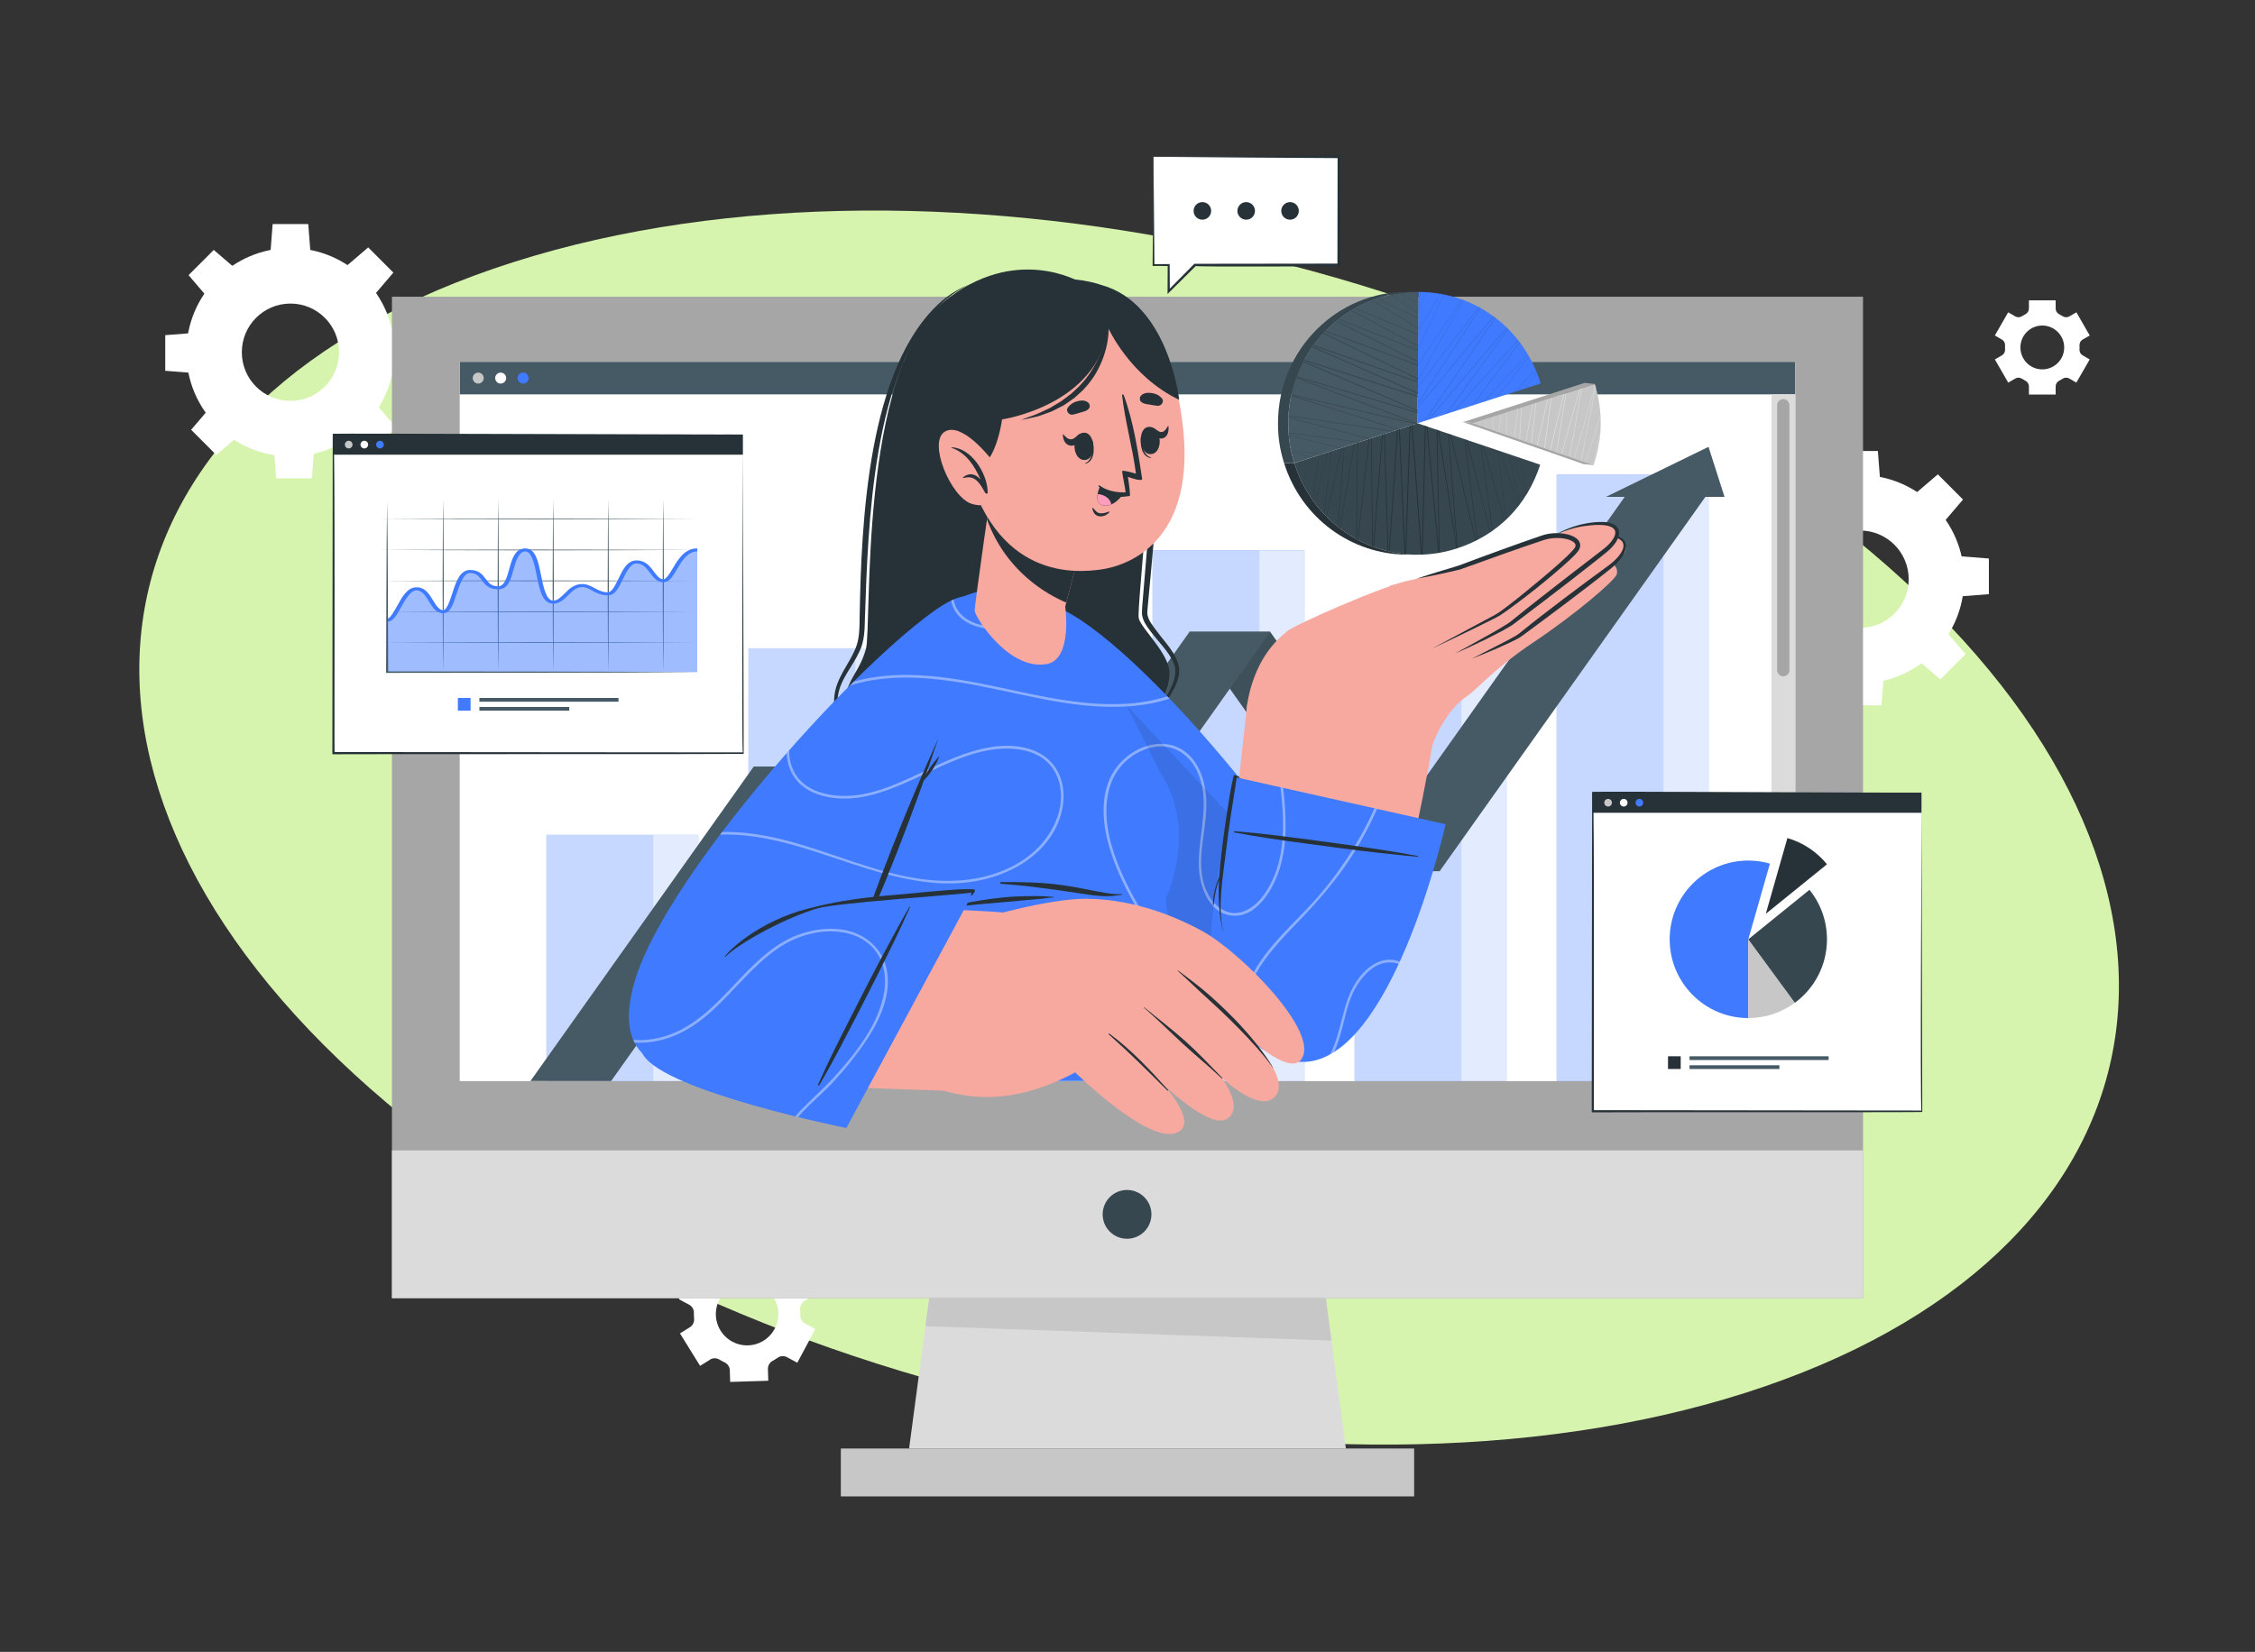<svg width="696" height="510" viewBox="0 0 696 510" fill="none" xmlns="http://www.w3.org/2000/svg">
<rect x="0" y="0" width="696" height="510" fill="#333333" stroke="none"/>
<g clip-path="url(#clip0_4145_4061)">
<path d="M538.58 430.06C670.657 387.994 692.627 275.751 587.654 179.341C482.681 82.931 290.511 38.877 158.42 80.94C26.343 123.007 4.373 235.249 109.346 331.659C214.319 428.069 406.489 472.124 538.58 430.06Z" fill="#D6F4AE"/>
<path d="M219.141 419.752C220.044 419.192 221.171 419.22 222.075 419.77C222.317 419.919 222.568 420.059 222.829 420.199C223.09 420.339 223.351 420.47 223.612 420.591C224.571 421.039 225.214 421.962 225.251 423.026L225.363 426.645L237.127 426.281L237.016 422.662C236.988 421.598 237.565 420.628 238.497 420.125C239.009 419.845 239.503 419.537 239.987 419.201C240.853 418.595 241.98 418.511 242.912 419.015L246.088 420.722L251.649 410.33L248.473 408.623C247.541 408.12 246.992 407.14 247.01 406.086C247.02 405.499 247.01 404.911 246.954 404.333C246.861 403.278 247.346 402.252 248.249 401.693L251.323 399.781L245.119 389.762L242.036 391.675C241.142 392.234 240.015 392.197 239.111 391.656C238.869 391.507 238.618 391.367 238.357 391.227C238.105 391.087 237.845 390.956 237.584 390.835C236.624 390.378 235.972 389.455 235.944 388.4L235.833 384.781L224.068 385.145L224.18 388.755C224.217 389.818 223.63 390.788 222.708 391.301C222.196 391.581 221.693 391.889 221.208 392.234C220.342 392.841 219.215 392.925 218.284 392.421L215.107 390.714L209.537 401.105L212.713 402.812C213.645 403.316 214.194 404.295 214.176 405.359C214.167 405.946 214.176 406.534 214.232 407.122C214.325 408.176 213.831 409.202 212.937 409.761L209.872 411.664L216.076 421.682L219.141 419.78V419.752ZM222.093 401.142C224.608 396.441 230.458 394.678 235.153 397.197C239.847 399.715 241.608 405.573 239.083 410.274C236.568 414.976 230.728 416.739 226.033 414.22C221.339 411.702 219.569 405.844 222.084 401.152L222.093 401.142Z" fill="white"/>
<path d="M617.903 104.842C618.546 105.215 618.9 105.924 618.863 106.661C618.853 106.866 618.844 107.062 618.844 107.267C618.844 107.472 618.844 107.678 618.863 107.883C618.9 108.62 618.546 109.329 617.903 109.702L615.714 110.97L619.831 118.125L622.02 116.856C622.663 116.483 623.455 116.521 624.079 116.931C624.424 117.155 624.778 117.36 625.141 117.547C625.802 117.882 626.221 118.554 626.221 119.291V121.819H634.474V119.291C634.474 118.554 634.893 117.882 635.555 117.547C635.918 117.36 636.272 117.155 636.617 116.931C637.241 116.521 638.032 116.483 638.675 116.856L640.864 118.125L644.981 110.97L642.783 109.692C642.14 109.319 641.786 108.62 641.833 107.874C641.842 107.668 641.852 107.472 641.852 107.267C641.852 107.062 641.851 106.857 641.833 106.661C641.796 105.915 642.15 105.206 642.792 104.842L644.991 103.573L640.873 96.419L638.684 97.688C638.042 98.061 637.25 98.023 636.626 97.622C636.281 97.398 635.927 97.193 635.555 97.007C634.893 96.671 634.474 95.999 634.474 95.262V92.734H626.221V95.262C626.221 95.999 625.793 96.671 625.141 97.007C624.778 97.193 624.414 97.398 624.07 97.622C623.446 98.033 622.654 98.061 622.011 97.688L619.822 96.419L615.705 103.573L617.894 104.842H617.903ZM630.348 100.505C634.074 100.505 637.11 103.536 637.11 107.277C637.11 111.017 634.083 114.039 630.348 114.039C626.613 114.039 623.595 111.017 623.595 107.277C623.595 103.536 626.613 100.505 630.348 100.505Z" fill="white"/>
<path d="M57.529 108.749C57.529 126.509 71.911 140.911 89.647 140.911C107.382 140.911 121.764 126.509 121.764 108.749C121.764 90.988 107.391 76.586 89.647 76.586C71.902 76.586 57.529 90.988 57.529 108.749ZM74.64 108.749C74.64 100.447 81.356 93.721 89.647 93.721C97.937 93.721 104.652 100.447 104.652 108.749C104.652 117.05 97.937 123.766 89.647 123.766C81.356 123.766 74.64 117.05 74.64 108.749Z" fill="white"/>
<path d="M83.471 77.921H95.822L95.142 69.172H84.151L83.471 77.921Z" fill="white"/>
<path d="M106.982 82.091L115.71 90.841L121.411 84.162L113.642 76.383L106.982 82.091Z" fill="white"/>
<path d="M120.656 101.68V114.048L129.403 113.368V102.37L120.656 101.68Z" fill="white"/>
<path d="M116.501 125.227L107.764 133.976L114.433 139.685L122.201 131.905L116.501 125.227Z" fill="white"/>
<path d="M96.931 138.93H84.58L85.269 147.689H96.251L96.931 138.93Z" fill="white"/>
<path d="M73.421 134.756L64.693 126.016L58.992 132.685L66.761 140.465L73.421 134.756Z" fill="white"/>
<path d="M59.746 115.166V102.797L51 103.478V114.475L59.746 115.166Z" fill="white"/>
<path d="M63.902 91.622L72.639 82.873L65.97 77.164L58.201 84.944L63.902 91.622Z" fill="white"/>
<path d="M541.988 178.819C541.988 196.579 556.37 210.981 574.105 210.981C591.841 210.981 606.223 196.579 606.223 178.819C606.223 161.059 591.85 146.656 574.105 146.656C556.361 146.656 541.988 161.049 541.988 178.819ZM559.099 178.819C559.099 170.517 565.815 163.792 574.105 163.792C582.396 163.792 589.111 170.517 589.111 178.819C589.111 187.121 582.396 193.837 574.105 193.837C565.815 193.837 559.099 187.121 559.099 178.819Z" fill="white"/>
<path d="M567.93 147.993H580.281L579.601 139.234H568.619L567.93 147.993Z" fill="white"/>
<path d="M591.441 152.154L600.179 160.904L605.879 154.225L598.111 146.445L591.441 152.154Z" fill="white"/>
<path d="M605.123 171.75V184.119L613.86 183.438V172.431L605.123 171.75Z" fill="white"/>
<path d="M600.96 195.297L592.223 204.037L598.892 209.746L606.66 201.966L600.96 195.297Z" fill="white"/>
<path d="M581.4 208.992H569.049L569.729 217.751H580.711L581.4 208.992Z" fill="white"/>
<path d="M557.889 204.828L549.152 196.078L543.451 202.757L551.22 210.536L557.889 204.828Z" fill="white"/>
<path d="M544.206 185.228V172.859L535.459 173.54V184.547L544.206 185.228Z" fill="white"/>
<path d="M548.369 161.683L557.096 152.943L550.436 147.234L542.668 155.014L548.369 161.683Z" fill="white"/>
<path d="M436.471 447.195H259.52V461.999H436.471V447.195Z" fill="#C7C7C7"/>
<path d="M415.402 447.204H280.59L284.018 421.506L284.185 420.293L284.502 417.878L284.66 416.665L284.986 414.258L285.033 413.885L285.145 413.046L285.48 410.63L285.638 409.426L288.032 391.461H407.969L410.223 408.4L410.344 409.221L410.717 412.029L410.81 412.84L410.959 413.885L411.201 415.648L411.303 416.46L411.676 419.286L411.788 420.088L415.402 447.204Z" fill="#DBDBDB"/>
<path d="M410.959 413.885L285.639 409.426L288.033 391.461H407.969L410.959 413.885Z" fill="#C7C7C7"/>
<path d="M575.019 91.609H120.973V400.792H575.019V91.609Z" fill="#A6A6A6"/>
<path d="M575.019 355.18H120.973V400.784H575.019V355.18Z" fill="#DBDBDB"/>
<path d="M355.387 374.92C355.387 379.08 352.015 382.447 347.86 382.447C343.706 382.447 340.334 379.08 340.334 374.92C340.334 370.759 343.706 367.383 347.86 367.383C352.015 367.383 355.387 370.759 355.387 374.92Z" fill="#37474F"/>
<path d="M554.071 111.711H141.932V333.734H554.071V111.711Z" fill="white"/>
<path d="M554.071 111.711H141.932V333.734H554.071V111.711Z" fill="white"/>
<path d="M554.071 111.711H141.932V121.757H554.071V111.711Z" fill="#455A64"/>
<path d="M149.299 116.729C149.299 117.671 148.535 118.427 147.603 118.427C146.672 118.427 145.908 117.662 145.908 116.729C145.908 115.796 146.672 115.031 147.603 115.031C148.535 115.031 149.299 115.796 149.299 116.729Z" fill="#C7C7C7"/>
<path d="M156.228 116.729C156.228 117.671 155.465 118.427 154.533 118.427C153.602 118.427 152.838 117.662 152.838 116.729C152.838 115.796 153.602 115.031 154.533 115.031C155.465 115.031 156.228 115.796 156.228 116.729Z" fill="white"/>
<path d="M163.15 116.729C163.15 117.671 162.387 118.427 161.455 118.427C160.524 118.427 159.76 117.662 159.76 116.729C159.76 115.796 160.524 115.031 161.455 115.031C162.387 115.031 163.15 115.796 163.15 116.729Z" fill="#407BFF"/>
<path d="M554.072 121.758H546.76V333.734H554.072V121.758Z" fill="#DBDBDB"/>
<path d="M550.41 208.793C549.367 208.793 548.52 207.944 548.52 206.899V125.112C548.52 124.068 549.367 123.219 550.41 123.219C551.454 123.219 552.301 124.068 552.301 125.112V206.899C552.301 207.944 551.454 208.793 550.41 208.793Z" fill="#A6A6A6"/>
<path d="M215.527 257.758H168.674V333.734H215.527V257.758Z" fill="#407BFF"/>
<path opacity="0.7" d="M215.527 257.758H168.674V333.734H215.527V257.758Z" fill="white"/>
<path opacity="0.5" d="M215.537 257.758H201.648V333.734H215.537V257.758Z" fill="white"/>
<path d="M277.888 200.164H231.035V333.73H277.888V200.164Z" fill="#407BFF"/>
<path opacity="0.7" d="M277.888 200.164H231.035V333.73H277.888V200.164Z" fill="white"/>
<path opacity="0.5" d="M277.888 200.164H264V333.73H277.888V200.164Z" fill="white"/>
<path d="M340.251 243.57H293.398V333.724H340.251V243.57Z" fill="#407BFF"/>
<path opacity="0.7" d="M340.251 243.57H293.398V333.724H340.251V243.57Z" fill="white"/>
<path opacity="0.5" d="M340.252 243.57H326.363V333.724H340.252V243.57Z" fill="white"/>
<path d="M402.603 169.93H355.75V333.737H402.603V169.93Z" fill="#407BFF"/>
<path opacity="0.7" d="M402.603 169.93H355.75V333.737H402.603V169.93Z" fill="white"/>
<path opacity="0.5" d="M402.613 169.93H388.725V333.737H402.613V169.93Z" fill="white"/>
<path d="M464.966 196.273H418.113V333.729H464.966V196.273Z" fill="#407BFF"/>
<path opacity="0.7" d="M464.966 196.273H418.113V333.729H464.966V196.273Z" fill="white"/>
<path opacity="0.5" d="M464.966 196.273H451.078V333.729H464.966V196.273Z" fill="white"/>
<path d="M527.328 146.578H480.475V333.733H527.328V146.578Z" fill="#407BFF"/>
<path opacity="0.7" d="M527.328 146.578H480.475V333.733H527.328V146.578Z" fill="white"/>
<path opacity="0.5" d="M527.328 146.578H513.439V333.733H527.328V146.578Z" fill="white"/>
<path d="M232.627 236.719H257.535L309.995 310.614H285.087L232.627 236.719Z" fill="#455A64"/>
<path opacity="0.1" d="M232.627 236.719H257.535L309.995 310.614H285.087L232.627 236.719Z" fill="black"/>
<path d="M367.113 195.047H392.021L444.472 268.952H419.574L367.113 195.047Z" fill="#455A64"/>
<path opacity="0.1" d="M367.113 195.047H392.021L444.472 268.952H419.574L367.113 195.047Z" fill="black"/>
<path d="M257.507 236.719H232.6L163.727 333.738H188.634L257.507 236.719Z" fill="#455A64"/>
<path d="M392.058 195.047H367.15L285.125 310.61H310.033L392.058 195.047Z" fill="#455A64"/>
<path d="M526.376 153.391H501.469L419.443 268.954H444.351L526.376 153.391Z" fill="#455A64"/>
<path d="M495.693 153.391H532.263L527.326 137.953L495.693 153.391Z" fill="#455A64"/>
<path d="M333.562 87.199C333.562 87.199 313.498 75.026 291.236 93.215C264.773 114.847 269.188 193.397 267.269 200.318C265.341 207.24 262.267 208.76 260.954 214.972C259.641 221.185 264.633 225.504 265.155 227.761C265.677 230.018 258.914 241.174 258.914 241.174C258.914 241.174 292.848 251.808 314.597 248.571C336.347 245.335 361.236 231.632 361.236 231.632C361.236 231.632 356.653 224.477 356.812 221.203C356.961 217.92 360.985 213.722 360.957 207.762C360.929 201.792 352.238 194.125 351.474 190.888C350.711 187.651 358.069 128.661 353.84 107.758C349.621 86.844 333.572 87.199 333.572 87.199H333.562Z" fill="#263238"/>
<path d="M362.392 230.002C360.669 227.661 358.983 225.254 357.94 222.456C357.707 221.766 357.493 220.982 357.651 220.18C358.936 215.451 363.305 211.412 362.728 206.263C361.843 202.289 358.173 198.884 355.741 195.722C354.372 193.913 352.733 192.028 352.463 189.594C352.435 188.726 352.5 188.055 352.537 187.299C354.475 162.739 357.427 137.936 354.512 113.348C353.72 107.63 352.565 101.809 349.594 96.781C352.928 101.613 354.326 107.508 355.415 113.208C359.3 137.796 356.524 162.823 354.232 187.43C354.177 188.129 354.111 188.904 354.121 189.501C354.354 191.459 355.788 193.138 356.962 194.761C359.495 198.231 363.119 201.683 363.92 206.095C364.423 211.608 359.914 215.516 358.219 220.301C358.061 220.936 358.201 221.635 358.396 222.316C359.281 225.049 360.837 227.586 362.383 230.012L362.392 230.002Z" fill="#263238"/>
<path d="M257.35 238.025C258.887 235.059 261.066 231.346 262.361 228.352L262.398 228.25C262.24 227.783 261.867 227.354 261.579 226.906C259.008 223.408 256.902 219.136 257.564 214.659C258.141 209.398 261.97 205.098 263.916 200.527C265.323 197.374 265.258 194.063 265.323 190.686C265.854 161.826 267.633 112.957 290.706 92.911C293.332 90.663 296.35 88.9 299.573 87.688C296.434 89.087 293.537 90.98 291.032 93.284C269.245 114.048 267.959 161.956 266.962 190.733C266.897 194.203 266.841 197.934 265.276 201.115C263.087 205.928 259.399 209.594 258.635 214.827C258.085 218.138 259.129 221.496 260.768 224.388C261.383 225.526 262.147 226.561 262.78 227.699C262.873 227.867 262.966 228.082 262.948 228.315C261.42 231.738 259.259 234.826 257.359 238.035L257.35 238.025Z" fill="#263238"/>
<path d="M415.551 293.898C410.8 315.539 382.157 319.223 377.956 314.392C360.966 294.85 343.52 257.445 324.658 215.73C309.912 183.111 320.159 182.458 333.674 191.506C365.093 212.54 418.112 282.276 415.56 293.898H415.551Z" fill="#407BFF"/>
<path opacity="0.4" d="M326.614 187.614C325.552 188.285 324.471 188.929 323.372 189.535C321.49 190.58 319.497 191.541 317.42 192.315C317.42 192.007 317.439 191.718 317.457 191.438C320.298 190.347 323.027 188.873 325.645 187.25C325.962 187.353 326.288 187.474 326.614 187.614ZM360.305 214.982C355.955 216.362 351.4 217.118 346.761 217.332C339.254 217.687 331.886 216.838 324.555 215.532C324.583 215.597 324.62 215.672 324.648 215.737C324.751 215.971 324.853 216.194 324.956 216.418C335.034 218.2 345.168 219.114 355.377 217.155C357.24 216.791 359.113 216.306 360.976 215.681C360.752 215.448 360.528 215.215 360.305 214.982ZM395.086 267.824C395.99 264.811 396.474 261.733 396.679 258.618C396.437 258.282 396.195 257.937 395.934 257.601C395.701 262.396 394.844 267.125 392.851 271.49C391.006 275.511 388.007 279.951 383.629 281.452C379.335 282.926 375.469 280.417 373.299 276.779C368.045 268.002 372.526 257.275 372.349 247.816C372.228 240.979 369.694 232.975 362.689 230.392C356.206 228.004 348.82 231.53 344.777 236.697C341.703 240.634 340.576 245.465 340.604 250.372C340.912 251.015 341.219 251.659 341.526 252.303C341.126 245.559 342.737 238.796 348.261 234.309C351.288 231.837 355.219 230.224 359.178 230.485C363.63 230.774 367.235 233.656 369.228 237.546C373.876 246.65 370.011 256.901 369.983 266.472C369.964 272.703 372.554 281.536 379.81 282.609C387.83 283.794 393.158 274.223 395.067 267.806L395.086 267.824ZM407.959 275.483C406.459 277.274 404.885 279.036 403.274 280.734C396.819 287.516 389.628 294.054 385.66 302.711C383.787 306.806 382.576 311.572 382.753 316.18C383.042 316.208 383.34 316.227 383.648 316.255C383.499 313.858 383.722 311.395 384.318 308.988C386.703 299.222 393.67 291.816 400.47 284.81C403.199 281.993 405.854 279.139 408.378 276.173C408.239 275.94 408.108 275.716 407.959 275.483Z" fill="white"/>
<path opacity="0.1" d="M415.55 293.9C410.8 315.531 382.157 319.225 377.956 314.393C360.966 294.86 343.519 257.446 324.648 215.732C317.503 199.93 315.966 190.136 319.087 187.375L415.289 289.562C415.699 291.297 415.792 292.762 415.541 293.909L415.55 293.9Z" fill="black"/>
<path d="M384.364 309.391C375.599 297.992 378.626 274.346 384.932 217.679C385.808 209.834 444.77 206.392 444.267 214.806C443.634 225.412 435.139 267.63 432.689 273.889C420.729 304.55 390.307 317.114 384.355 309.391H384.364Z" fill="#F7A9A0"/>
<path d="M397.052 195.108C385.148 204.417 384.645 220.368 384.645 220.368L440.551 234.667C440.551 234.667 443.961 220.657 453.182 214.65C455.446 213.176 461.631 206.077 473.069 198.466C486.054 189.828 498.564 179.12 499.02 177.291C499.886 173.775 494.745 170.603 484.629 174.353C474.513 178.084 456.061 188.811 454.784 189.157C454.626 189.203 454.17 189.231 453.462 189.25H453.443C452.875 189.091 442.163 178.14 435.317 179.157C428.34 180.202 398.123 193.457 397.033 195.089L397.052 195.108Z" fill="#F7A9A0"/>
<path d="M439.323 203.346C439.323 203.346 465.32 199.699 469.325 195.977C473.331 192.255 500.763 173.562 501.703 170.064C502.644 166.566 497.419 163.376 487.312 167.116C477.196 170.857 458.753 181.575 457.477 181.929C456.192 182.284 433.082 181.714 430.93 182.311C428.788 182.899 439.323 203.346 439.323 203.346Z" fill="#F7A9A0"/>
<path d="M454.253 203.363C456.945 202.347 459.591 201.218 462.245 200.099C463.568 199.52 464.872 198.923 466.176 198.308C466.828 197.991 467.48 197.683 468.123 197.338C468.449 197.179 468.766 196.983 469.092 196.806C469.427 196.601 469.772 196.358 470.023 196.153C474.625 192.758 479.254 189.306 483.837 185.855C488.411 182.366 492.984 178.924 497.492 175.286C498.61 174.326 499.663 173.281 500.529 172.059C500.957 171.443 501.349 170.79 501.6 170.054C501.852 169.326 501.991 168.486 501.731 167.684C501.47 166.882 500.827 166.276 500.138 165.949C499.448 165.604 498.713 165.446 497.986 165.362C496.524 165.184 495.08 165.324 493.655 165.548C495.089 165.492 496.533 165.492 497.921 165.763C498.61 165.903 499.281 166.117 499.858 166.462C500.436 166.798 500.874 167.311 501.013 167.899C501.302 169.111 500.576 170.427 499.756 171.49C498.908 172.572 497.856 173.524 496.747 174.382C492.136 177.74 487.498 181.191 482.915 184.642C478.341 188.14 473.768 191.592 469.297 195.248C468.3 196.134 466.977 196.759 465.739 197.459C464.481 198.14 463.196 198.783 461.919 199.436L454.244 203.373L454.253 203.363Z" fill="#263238"/>
<path d="M434.45 199.937C434.45 199.937 462.934 195.824 466.94 192.102C470.945 188.38 498.377 169.687 499.318 166.189C500.258 162.691 495.033 159.501 484.926 163.241C474.82 166.982 456.368 177.7 455.091 178.054C453.806 178.408 431.432 180.19 429.29 180.778C427.147 181.365 434.459 199.937 434.459 199.937H434.45Z" fill="#F7A9A0"/>
<path d="M449.121 201.749C452.363 200.35 455.548 198.829 458.734 197.309C460.317 196.516 461.892 195.714 463.447 194.884C464.23 194.464 465.003 194.035 465.776 193.578C466.54 193.139 467.341 192.57 468.002 192.039C473.619 187.794 479.236 183.513 484.815 179.194L493.152 172.665L495.22 171.004C495.9 170.463 496.626 169.876 497.269 169.213C497.912 168.551 498.508 167.823 498.983 166.993C499.43 166.163 499.83 165.193 499.691 164.092C499.626 163.551 499.374 163.01 499.011 162.609C498.647 162.189 498.191 161.938 497.744 161.732C496.831 161.341 495.9 161.21 494.996 161.163C493.17 161.07 491.391 161.275 489.64 161.583C486.119 162.208 482.766 163.523 479.711 165.286C482.915 163.831 486.278 162.684 489.752 162.32C491.484 162.105 493.236 161.965 494.931 162.124C495.769 162.208 496.608 162.367 497.315 162.702C498.023 163.038 498.508 163.579 498.554 164.242C498.62 164.913 498.321 165.678 497.902 166.359C497.474 167.04 496.943 167.693 496.337 168.28C495.145 169.428 493.645 170.445 492.276 171.536L483.893 177.991C478.323 182.319 472.753 186.638 467.257 191.087C466.558 191.684 465.934 192.16 465.198 192.636C464.472 193.111 463.717 193.568 462.963 194.007C461.454 194.902 459.917 195.76 458.38 196.619L449.13 201.749H449.121Z" fill="#263238"/>
<path d="M434.786 200.8C434.786 200.8 458.688 191.444 462.414 187.974C466.139 184.504 485.672 172.919 486.548 169.664C487.424 166.408 482.561 163.442 473.144 166.921C463.736 170.401 452.568 174.57 451.376 174.897C450.183 175.223 431.284 180.232 429.281 180.782C427.278 181.333 434.786 200.791 434.786 200.791V200.8Z" fill="#F7A9A0"/>
<path d="M441.93 200.276C446.047 198.355 450.127 196.368 454.225 194.4C456.274 193.42 458.314 192.413 460.336 191.387L461.854 190.613C462.366 190.361 462.897 190.034 463.363 189.727C464.322 189.092 465.254 188.43 466.176 187.758C469.846 185.063 473.451 182.283 476.962 179.382C478.714 177.936 480.465 176.472 482.169 174.961C483.026 174.205 483.874 173.44 484.712 172.657C485.551 171.845 486.37 171.099 487.143 170.063C487.507 169.522 487.861 168.757 487.693 167.927C487.544 167.097 486.976 166.5 486.445 166.118C485.346 165.343 484.153 165.026 482.97 164.812C480.614 164.429 478.164 164.551 475.891 165.325C471.56 166.789 467.303 168.338 463.028 169.877C458.78 171.425 454.439 173.002 450.285 174.587C448.152 175.278 445.954 175.912 443.783 176.556C441.613 177.237 439.443 177.899 437.291 178.645C441.781 177.843 446.205 176.901 450.648 175.819L463.503 171.211C467.778 169.709 472.072 168.179 476.357 166.771C478.388 166.08 480.604 165.94 482.728 166.267C483.771 166.444 484.833 166.752 485.588 167.293C486.38 167.871 486.491 168.45 485.96 169.252C485.374 170.045 484.535 170.866 483.744 171.64C482.933 172.414 482.104 173.179 481.257 173.934C479.571 175.446 477.847 176.91 476.115 178.375C472.631 181.266 469.147 184.186 465.552 186.938C464.658 187.628 463.754 188.309 462.832 188.943C461.938 189.596 460.941 190.072 459.935 190.631L453.927 193.84L441.92 200.286L441.93 200.276Z" fill="#263238"/>
<path d="M446.186 254.471L381.71 240.031C381.71 240.031 367.17 302.118 376.391 312.966C380.508 317.817 393.782 329.784 405.053 327.583C430.994 322.518 446.186 254.471 446.186 254.471Z" fill="#407BFF"/>
<path opacity="0.4" d="M379.818 282.633C377.685 282.316 375.953 281.327 374.574 279.928C374.621 279.527 374.677 279.126 374.714 278.725C376.949 281.234 380.154 282.652 383.628 281.458C387.997 279.956 391.005 275.516 392.85 271.495C396.613 263.24 396.352 253.679 395.421 244.846C395.355 244.249 395.29 243.652 395.216 243.055L396.054 243.232C396.957 251.403 397.451 259.854 395.076 267.82C393.166 274.238 387.829 283.808 379.818 282.624V282.633ZM425.069 249.743L424.231 249.556C419.099 261.03 411.973 271.57 403.264 280.73C396.808 287.511 389.617 294.05 385.649 302.707C383.349 307.744 382.035 313.816 383.097 319.348C383.488 319.665 383.88 319.973 384.28 320.28C383.33 316.698 383.377 312.753 384.299 308.975C386.683 299.209 393.651 291.802 400.451 284.797C406.906 278.146 412.895 271.262 417.822 263.38C420.552 259.005 422.974 254.444 425.06 249.733L425.069 249.743ZM428.246 296.326C424.967 296.587 422.172 298.658 420.095 301.093C414.954 307.156 414.6 314.991 411.991 322.183C411.572 323.331 411.088 324.469 410.492 325.551C410.92 325.317 411.349 325.066 411.768 324.786C413.174 321.754 414.05 318.359 414.805 315.29C415.773 311.316 416.77 307.454 418.996 303.957C421.129 300.626 424.455 297.259 428.665 297.119C429.755 297.082 430.761 297.259 431.692 297.604C431.804 297.362 431.925 297.11 432.027 296.858C430.835 296.41 429.55 296.214 428.236 296.326H428.246Z" fill="white"/>
<path d="M380.956 256.999C388.268 258.407 395.636 259.424 403.013 260.422C410.39 261.42 417.767 262.437 425.173 263.249C429.355 263.706 433.537 264.191 437.729 264.508C437.841 264.508 437.878 264.331 437.766 264.312C430.463 262.903 423.095 261.849 415.737 260.805C408.359 259.76 400.973 258.79 393.586 257.885C389.413 257.372 385.222 256.943 381.03 256.626C380.825 256.607 380.751 256.952 380.965 256.99L380.956 256.999Z" fill="#263238"/>
<path d="M382.409 239.772C381.748 239.502 380.835 239.203 380.798 239.352C379.82 243.391 379.186 247.785 378.553 251.889C377.929 255.937 377.398 260.004 376.932 264.081C376.681 266.273 376.466 268.465 376.327 270.666C375.162 273.399 374.445 276.254 374.361 279.248C374.361 279.397 374.613 279.416 374.622 279.266C374.827 276.655 375.367 274.033 376.271 271.552C375.973 276.916 376.159 282.279 377.463 287.568C377.463 287.606 377.519 287.587 377.51 287.55C375.786 279.705 377.37 271.356 378.301 263.512C378.767 259.575 379.317 255.658 379.885 251.74C380.462 247.831 381.18 243.942 381.701 240.033C381.701 240.033 382.391 240.201 382.53 240.22C382.67 240.239 382.53 239.828 382.4 239.781L382.409 239.772Z" fill="#263238"/>
<path d="M365.167 333.724L359.83 277.486C359.83 277.486 369.331 257.543 359.15 240.24C354.008 231.481 340.856 199.403 325.225 187.845C306.838 174.245 289.187 186.763 282.322 196.082C268.573 214.738 248.174 254.288 236.922 333.734L365.167 333.715V333.724Z" fill="#407BFF"/>
<path opacity="0.4" d="M325.673 188.184C324.91 188.65 324.146 189.098 323.363 189.527C316.908 193.109 309.037 195.702 301.688 193.473C296.984 192.046 294.571 189.359 293.705 186.01C293.938 185.871 294.18 185.74 294.413 185.609C294.665 186.682 295.112 187.708 295.801 188.669C298.465 192.335 303.42 193.491 307.705 193.445C313.955 193.37 319.675 190.842 324.956 187.652C325.04 187.717 325.133 187.783 325.226 187.848C325.375 187.96 325.524 188.072 325.673 188.184ZM327.033 284.849C321.668 281.454 314.365 281.939 308.916 284.849C302.135 288.477 298.558 296.098 297.291 303.393C295.54 313.439 297.869 323.625 299.247 333.727H299.993C298.67 324.045 296.49 314.278 297.915 304.652C299.117 296.499 303.104 287.918 311.189 284.69C317.914 282.013 326.968 283.058 330.741 289.923C335.612 298.803 329.092 309.475 325.543 317.59C323.373 322.571 321.733 328.196 321.808 333.718H322.646C322.627 332.692 322.665 331.666 322.758 330.639C323.605 321.172 329.138 313.327 331.905 304.437C334.066 297.497 333.805 289.112 327.033 284.83V284.849ZM260.163 287.013C255.096 286.229 249.749 287.116 244.989 289.158C244.915 289.485 244.849 289.802 244.766 290.138C250.075 287.731 256.223 286.77 261.812 288.179C265.416 289.084 268.658 291.127 270.726 294.261C273.315 298.188 273.651 302.964 272.682 307.469C270.614 317.03 263.898 325.388 257.49 332.477C257.098 332.906 256.707 333.326 256.307 333.746H257.434C260.61 330.294 263.572 326.647 266.273 322.804C270.875 316.284 275.215 307.907 273.734 299.652C272.486 292.74 266.935 288.067 260.154 287.013H260.163ZM306.057 230.626C298.009 231.857 290.631 235.607 283.319 239.012C275.951 242.444 268.08 245.989 259.762 245.709C258.999 245.681 258.225 245.625 257.443 245.532L257.164 246.306C264.746 247.285 272.151 244.832 279.025 241.847C286.868 238.443 294.441 234.142 302.806 232.1C310.937 230.113 322.05 230.458 326.074 239.254C329.837 247.472 325.589 257.052 319.367 262.714C313.108 268.413 304.575 271.23 296.248 271.827C280.869 272.956 266.506 266.949 251.994 262.219C251.919 262.462 251.854 262.704 251.78 262.947C269.217 268.544 287.697 276.398 306.159 270.838C313.247 268.702 319.88 264.654 324.146 258.498C328.244 252.584 329.977 244.039 326.12 237.566C322.031 230.719 313.294 229.506 306.066 230.607L306.057 230.626ZM347.321 217.278C347.134 217.296 346.948 217.306 346.762 217.315C325.291 218.322 304.92 209.479 283.627 208.453C280.506 208.304 277.339 208.313 274.191 208.565C274.032 208.845 273.865 209.134 273.706 209.423C280.534 208.827 287.464 209.349 294.217 210.338C311.925 212.949 329.744 219.246 347.777 218.089C347.637 217.819 347.479 217.548 347.33 217.278H347.321ZM361.526 295.352C354.27 284.466 346.743 273.711 343.083 260.979C340.474 251.921 340.335 240.765 348.28 234.301C350.059 232.846 352.164 231.689 354.4 231.027C354.279 230.784 354.158 230.533 354.027 230.281C350.395 231.381 347.069 233.769 344.796 236.68C339.413 243.564 340.009 253.237 342.291 261.184C346.128 274.495 354.13 285.707 361.693 297.134L361.526 295.352Z" fill="white"/>
<path d="M308.944 272.338C315.185 272.264 321.463 272.394 327.648 273.243C330.731 273.663 333.768 274.232 336.805 274.857C338.323 275.174 339.841 275.435 341.369 275.687C342.934 275.948 344.61 276.163 346.203 276.032C346.343 276.023 346.371 276.237 346.222 276.256C344.685 276.48 343.213 276.685 341.658 276.694C340.177 276.704 338.686 276.564 337.224 276.377C334.094 275.976 330.992 275.435 327.872 275.006C321.575 274.139 315.278 273.271 308.926 272.861C308.637 272.842 308.646 272.348 308.944 272.338Z" fill="#263238"/>
<path d="M294.292 279.574C299.303 278.474 304.436 277.597 309.54 277.074C312.111 276.813 314.673 276.701 317.253 276.655C318.482 276.636 319.721 276.636 320.951 276.655C322.311 276.673 323.661 276.869 325.012 276.869C325.152 276.869 325.18 277.084 325.031 277.093C323.754 277.13 322.478 277.392 321.202 277.503C319.926 277.615 318.641 277.727 317.364 277.839C314.803 278.072 312.241 278.334 309.68 278.539C304.547 278.949 299.443 279.416 294.329 280.013C294.05 280.041 294.031 279.649 294.292 279.593V279.574Z" fill="#263238"/>
<path d="M279.817 196.752C243.155 233.159 196.683 310.086 205.011 325.878C214.288 343.471 265.352 292.419 265.193 289.406C265.072 287.13 283.357 240.286 297.208 206.229C311.05 172.201 288.89 187.741 279.817 196.752Z" fill="#F7A9A0"/>
<path d="M265.528 289.474C267.13 284.465 291.982 222.705 299.108 203.172C305.507 185.636 302.321 178.379 287.595 189.124C260.47 208.918 206.529 269.904 196.301 301.647C186.455 332.224 211.829 335.013 232.796 321.096C249.963 309.706 265.528 289.474 265.528 289.474Z" fill="#407BFF"/>
<path opacity="0.4" d="M260.162 287.021C262.155 287.329 264.037 287.954 265.742 288.849C265.648 289.111 265.574 289.316 265.527 289.474C265.527 289.474 265.509 289.502 265.453 289.568C264.307 288.961 263.078 288.504 261.811 288.187C254.573 286.359 246.404 288.523 240.331 292.627C232.581 297.86 226.89 305.537 220.062 311.815C214.445 316.982 208.13 320.872 200.427 321.749C198.918 321.926 197.372 321.973 195.835 321.87C195.695 321.6 195.555 321.311 195.443 321.012C196.952 321.152 198.489 321.133 199.998 320.984C208.465 320.135 215.163 315.471 221.124 309.688C227.439 303.569 233 296.368 240.471 291.564C246.171 287.907 253.428 285.986 260.171 287.031L260.162 287.021ZM236.791 258.142C232.218 257.265 227.523 256.761 222.857 256.864C222.652 257.135 222.447 257.414 222.242 257.685C232.06 257.321 241.784 259.793 251.08 262.75C258.28 265.045 265.658 267.75 273.137 269.774C273.221 269.569 273.305 269.354 273.389 269.14C261.121 265.828 249.143 260.511 236.791 258.142ZM259.762 245.727C255.244 245.568 250.344 244.355 247.084 241.035C244.634 238.544 243.554 235.083 243.563 231.641C243.302 231.94 243.042 232.238 242.771 232.546C242.93 235.718 244.02 238.861 246.171 241.259C248.863 244.234 252.841 245.699 256.716 246.268C264.456 247.406 272.02 244.915 279.034 241.865C281.13 240.96 283.207 239.981 285.284 239.001L285.712 237.9C284.911 238.283 284.12 238.656 283.328 239.02C275.96 242.452 268.089 245.997 259.771 245.717L259.762 245.727ZM283.626 208.471C276.919 208.144 270.008 208.583 263.506 210.42C263.087 210.822 262.668 211.241 262.258 211.661C262.621 211.54 263.003 211.428 263.366 211.325C273.38 208.434 283.998 208.853 294.217 210.365C294.915 210.467 295.605 210.57 296.303 210.691C296.406 210.439 296.499 210.187 296.592 209.935C292.298 209.227 287.985 208.686 283.635 208.48L283.626 208.471ZM295.81 188.677C295.008 187.567 294.533 186.355 294.31 185.086C294.077 185.189 293.816 185.3 293.565 185.422C294.282 189.041 296.704 191.97 301.687 193.481C301.743 193.5 301.799 193.518 301.855 193.528C301.901 193.257 301.948 192.977 301.985 192.725C299.545 192.017 297.309 190.748 295.81 188.677Z" fill="white"/>
<path d="M262.361 297.455C270.251 273.837 279.342 250.629 289.616 227.953C281.736 251.571 272.626 274.77 262.361 297.455Z" fill="#263238"/>
<path d="M284.576 241.501C285.89 238.441 287.771 235.792 289.979 233.32C288.889 236.445 286.923 239.188 284.576 241.501Z" fill="#263238"/>
<path d="M205.606 325.523C215.461 335.821 237.76 334.617 294.189 336.847C301.994 337.155 319.003 282.558 310.676 281.794C300.197 280.833 259.305 279.396 256.306 279.676C230.979 281.98 198.918 318.536 205.596 325.523H205.606Z" fill="#F7A9A0"/>
<path d="M301.948 283.811C301.948 283.811 323.158 277.393 335.332 277.477C351.642 277.589 365.68 284.417 371.39 287.626C383.313 294.333 407.494 318.819 401.672 327.018C396.4 334.443 372.936 308.175 372.936 308.175C372.936 308.175 401.271 331.01 393.279 338.78C385.287 346.56 359.784 314.509 359.784 314.509C359.784 314.509 388.37 338.622 378.86 345.338C371.678 350.412 346.948 322.69 346.948 322.69C346.948 322.69 371.371 343.584 364.208 349.125C356.291 355.244 331.858 331.085 331.858 331.085C311.282 342.082 296.993 338.892 287.091 335.413C284.698 334.573 301.93 283.811 301.93 283.811H301.948Z" fill="#F7A9A0"/>
<path d="M363.649 299.658C367.077 302.223 370.561 304.789 373.746 307.643C376.932 310.497 380.025 313.473 382.931 316.616C390.057 324.321 393.317 330.263 393.074 329.918C387.365 321.756 376.122 311.346 372.936 308.492C369.76 305.637 366.723 302.624 363.538 299.77C363.454 299.696 363.565 299.593 363.649 299.649V299.658Z" fill="#263238"/>
<path d="M353.143 310.994C357.372 314.454 361.703 317.738 365.783 321.385C369.844 325.014 373.384 328.819 377.184 332.718C377.473 333.017 377.221 333.082 376.914 332.784C372.964 329.034 369.015 325.881 365.019 322.178C361.032 318.493 357.167 314.622 353.05 311.087C352.984 311.031 353.077 310.938 353.143 310.994Z" fill="#263238"/>
<path d="M342.374 319.096C349.109 324.049 354.93 330.252 360.491 336.464C360.771 336.772 360.426 336.809 360.128 336.511C354.213 330.625 349.621 325.961 342.206 319.329C342.095 319.226 342.234 318.993 342.383 319.096H342.374Z" fill="#263238"/>
<path d="M300.551 275.266L261.224 348.247C261.224 348.247 205.419 337.082 198.48 325.627C193.524 317.446 227.318 282.849 255.29 279.398L300.551 275.266Z" fill="#407BFF"/>
<path opacity="0.4" d="M266.282 322.806C263.525 326.723 260.488 330.454 257.237 333.971C254.005 337.469 250.289 340.491 247.084 343.999C246.814 344.297 246.563 344.586 246.32 344.894C246.032 344.819 245.743 344.754 245.454 344.689C246.013 343.971 246.628 343.28 247.28 342.618C250.633 339.185 254.266 336.061 257.489 332.488C263.897 325.399 270.613 317.05 272.681 307.48C273.65 302.974 273.315 298.199 270.725 294.272C268.657 291.137 265.406 289.104 261.811 288.19C254.573 286.361 246.404 288.526 240.331 292.63C232.581 297.863 226.89 305.54 220.062 311.817C214.445 316.985 208.13 320.875 200.427 321.752C199.7 321.835 198.964 321.891 198.229 321.919C198.284 321.649 198.368 321.378 198.461 321.099C198.974 321.08 199.486 321.043 199.989 320.987C208.456 320.138 215.153 315.474 221.115 309.691C227.43 303.571 232.991 296.37 240.461 291.566C246.162 287.91 253.418 285.988 260.162 287.033C266.934 288.087 272.495 292.76 273.743 299.672C275.224 307.918 270.883 316.304 266.282 322.824V322.806Z" fill="white"/>
<path d="M223.769 295.193C227.271 290.874 239.185 281.584 255.318 279.345C255.458 279.326 255.523 279.55 255.383 279.578C243.525 282.404 227.653 291.48 223.927 295.352C223.834 295.454 223.685 295.296 223.769 295.184V295.193Z" fill="#263238"/>
<path d="M252.495 334.869C255.728 327.537 259.351 320.392 262.993 313.246C266.635 306.101 270.268 298.947 274.087 291.895C276.248 287.912 278.381 283.91 280.682 280.002C280.738 279.899 280.924 279.974 280.877 280.086C277.655 287.408 274.05 294.581 270.464 301.727C266.868 308.9 263.189 316.036 259.454 323.134C257.339 327.145 255.159 331.119 252.859 335.027C252.747 335.223 252.393 335.083 252.486 334.869H252.495Z" fill="#263238"/>
<path d="M300.456 274.569C297.336 274.392 294.244 274.691 291.132 274.924C288.021 275.166 284.919 275.455 281.818 275.773C275.651 276.416 262.508 277.06 251.601 280.026C251.48 280.063 252.253 280.483 252.374 280.437C257.497 278.758 296.74 276.174 299.86 275.567C299.795 275.801 299.73 276.034 299.702 276.276C299.683 276.444 299.879 276.603 300.019 276.444C300.335 276.08 300.522 275.689 300.801 275.306C301.034 274.989 300.876 274.579 300.466 274.551L300.456 274.569Z" fill="#263238"/>
<path d="M300.839 188.66C301.342 191.207 311.653 207.092 323.091 205.012C331.139 203.548 328.773 187.299 328.773 187.299L334.679 164.716L306.753 145.547C306.753 145.547 300.643 187.569 300.839 188.651V188.66Z" fill="#F7A9A0"/>
<path d="M304.621 160.321C310.424 176.337 323.008 183.463 329.1 186.047L334.689 164.733L306.754 145.555C306.754 145.555 305.785 152.224 304.621 160.321Z" fill="#263238"/>
<path d="M364.85 129.519C369.982 167.409 347.851 174.75 339.682 175.841C332.258 176.83 306.866 179.264 297.849 142.102C288.832 104.94 304.835 90.584 321.685 87.422C338.536 84.26 359.727 91.619 364.85 129.519Z" fill="#F7A9A0"/>
<path d="M357.361 125.288C356.457 125.232 355.628 125.036 354.734 124.896C353.728 124.737 352.908 124.709 352.135 123.982C351.716 123.59 351.698 122.76 352.042 122.312C352.834 121.286 354.11 121.183 355.33 121.323C356.653 121.482 357.631 121.939 358.553 122.9C359.447 123.823 358.553 125.353 357.361 125.278V125.288Z" fill="#263238"/>
<path d="M331.073 128.015C331.968 127.857 332.769 127.568 333.635 127.316C334.613 127.036 335.423 126.915 336.113 126.103C336.485 125.674 336.401 124.834 336.01 124.443C335.107 123.519 333.821 123.557 332.629 123.846C331.334 124.154 330.421 124.732 329.611 125.786C328.829 126.812 329.9 128.221 331.073 128.015Z" fill="#263238"/>
<path d="M337.202 136.115C337.174 136.022 337.006 136.255 337.025 136.358C337.323 138.96 337.221 141.983 334.939 143.037C334.864 143.074 334.883 143.195 334.976 143.177C337.817 142.533 337.91 138.522 337.211 136.106L337.202 136.115Z" fill="#263238"/>
<path d="M334.65 133.586C330.431 133.614 330.794 142.046 334.706 142.018C338.553 142 338.19 133.567 334.65 133.586Z" fill="#263238"/>
<path d="M333.012 134.1C332.294 134.613 331.605 135.481 330.73 135.612C329.705 135.761 328.895 134.903 328.187 134.082C328.112 133.998 328.047 134.082 328.047 134.184C328.093 135.798 328.783 137.431 330.525 137.598C332.117 137.748 333.189 136.274 333.524 134.632C333.589 134.324 333.31 133.895 333.021 134.1H333.012Z" fill="#263238"/>
<path d="M352.191 134.629C352.21 134.526 352.396 134.741 352.396 134.852C352.396 137.464 352.853 140.468 355.246 141.251C355.321 141.279 355.321 141.41 355.228 141.401C352.331 141.093 351.772 137.11 352.182 134.638L352.191 134.629Z" fill="#263238"/>
<path d="M354.427 131.808C358.619 131.341 359.243 139.764 355.359 140.194C351.54 140.613 350.906 132.2 354.427 131.808Z" fill="#263238"/>
<path d="M356.224 132.233C356.922 132.634 357.64 133.39 358.441 133.39C359.363 133.39 359.978 132.42 360.499 131.506C360.555 131.412 360.63 131.478 360.639 131.589C360.807 133.194 360.397 134.91 358.869 135.33C357.481 135.712 356.345 134.416 355.842 132.839C355.749 132.55 355.944 132.075 356.224 132.242V132.233Z" fill="#263238"/>
<path d="M337.371 156.85C337.977 157.485 338.563 158.352 339.514 158.473C340.417 158.585 341.507 158.221 342.345 157.932C342.429 157.904 342.513 157.998 342.457 158.072C341.74 159.052 340.287 159.621 339.085 159.359C337.911 159.108 337.362 158.063 337.12 156.962C337.082 156.813 337.287 156.757 337.371 156.85Z" fill="#263238"/>
<path d="M348.138 147.218C348.138 147.218 348.744 151.117 348.781 152.955C348.781 153.123 348.343 153.216 347.71 153.263C347.682 153.272 347.663 153.281 347.635 153.263C344.394 153.822 341.096 152.759 339.075 150.138C338.945 149.961 339.178 149.765 339.345 149.877C341.804 151.621 344.496 152.032 347.384 152.032C347.505 151.518 346.117 145.399 346.406 145.371C347.412 145.269 349.405 145.922 350.607 146.248C349.573 138.096 347.244 130.176 346.331 122.042C346.303 121.753 346.723 121.66 346.806 121.912C349.843 130.036 351.231 139.392 352.516 147.787C352.684 148.832 348.865 147.517 348.129 147.209L348.138 147.218Z" fill="#263238"/>
<path d="M346.528 152.682C346.528 152.682 345.084 154.874 342.998 155.751C342.225 156.077 341.386 156.236 340.492 156.049C338.648 155.667 338.508 153.997 338.76 152.551C338.964 151.357 339.458 150.312 339.458 150.312C339.458 150.312 342.253 152.654 346.528 152.682Z" fill="#263238"/>
<path d="M342.998 155.739C342.225 156.065 341.386 156.224 340.492 156.037C338.648 155.655 338.508 153.985 338.76 152.539C340.725 152.632 342.728 153.854 342.998 155.739Z" fill="#FF9CBD"/>
<path d="M300.243 144.333C307.155 145.359 309.288 129.492 309.288 129.492C309.288 129.492 338.946 125.127 341.973 101.089C341.973 101.089 348.633 116.144 363.956 123.438C363.956 123.438 360.649 93.552 339.849 87.964C339.849 87.964 317.01 79.308 300.839 99.316C284.268 119.819 295.604 143.652 300.252 144.342L300.243 144.333Z" fill="#263238"/>
<path d="M342.113 99.297C342.43 102.981 341.806 106.741 340.558 110.266C339.3 113.792 337.363 117.132 334.773 119.874C334.177 120.611 333.413 121.171 332.733 121.833L331.69 122.785C331.317 123.074 330.926 123.335 330.544 123.605C329.762 124.128 329.007 124.687 328.216 125.182C327.387 125.62 326.558 126.049 325.719 126.46C325.3 126.665 324.89 126.889 324.462 127.075L323.148 127.551L320.531 128.493C318.733 128.95 316.917 129.314 315.119 129.65C316.833 128.941 318.584 128.428 320.261 127.719L322.729 126.581L323.959 126.012C324.359 125.797 324.732 125.546 325.123 125.312C325.887 124.837 326.66 124.38 327.443 123.932C328.178 123.428 328.877 122.859 329.594 122.327L330.665 121.525L331.643 120.611C332.268 119.977 332.994 119.436 333.544 118.736C336.031 116.171 337.884 113.056 339.365 109.791C340.101 108.149 340.679 106.433 341.135 104.679C341.629 102.925 341.936 101.125 342.123 99.297H342.113Z" fill="#263238"/>
<path d="M305.776 141.569C305.776 141.569 296.862 130.039 291.599 133.276C286.327 136.504 293.434 153.49 299.898 155.551C306.363 157.613 308.394 151.671 308.394 151.671L305.785 141.578L305.776 141.569Z" fill="#F7A9A0"/>
<path d="M293.751 138.086C293.648 138.086 293.639 138.226 293.723 138.254C298.268 139.849 300.811 143.86 302.655 148.067C301.249 146.481 299.405 145.67 297.272 147.349C297.16 147.432 297.272 147.61 297.402 147.582C299.209 147.106 300.541 147.358 301.845 148.757C302.767 149.746 303.429 151.033 304.109 152.199C304.332 152.591 305.049 152.339 304.872 151.891C304.863 151.854 304.844 151.826 304.835 151.789C304.677 146.108 299.88 138.375 293.751 138.086Z" fill="#263238"/>
<path d="M356.029 48.398V81.83H360.715V89.936L368.809 81.83H413.25V48.398H356.029Z" fill="white"/>
<path d="M356.029 48.401L356.309 81.832L356.029 81.552L360.715 81.525H361.013V81.832L361.059 89.938L360.473 89.696L368.53 81.552C368.67 81.403 368.632 81.441 368.809 81.441L413.25 81.385L412.793 81.842L412.849 48.41L413.25 48.812C398.989 48.756 370.29 48.541 356.029 48.41V48.401ZM356.029 48.401C370.495 48.28 399.185 48.056 413.65 48V48.401L413.706 81.832V82.289H413.25C413.352 82.131 367.775 82.476 369.089 82.112L360.957 90.181L360.361 90.768V89.929L360.407 81.823L360.715 82.131L356.029 82.103H355.75V81.823L356.029 48.392V48.401Z" fill="#263238"/>
<path d="M395.457 65.113C395.457 66.615 396.668 67.827 398.168 67.827C399.667 67.827 400.878 66.615 400.878 65.113C400.878 63.611 399.667 62.398 398.168 62.398C396.668 62.398 395.457 63.611 395.457 65.113Z" fill="#263238"/>
<path d="M381.924 65.113C381.924 66.615 383.135 67.827 384.634 67.827C386.134 67.827 387.345 66.615 387.345 65.113C387.345 63.611 386.134 62.398 384.634 62.398C383.135 62.398 381.924 63.611 381.924 65.113Z" fill="#263238"/>
<path d="M368.398 65.113C368.398 66.615 369.609 67.827 371.109 67.827C372.609 67.827 373.82 66.615 373.82 65.113C373.82 63.611 372.609 62.398 371.109 62.398C369.609 62.398 368.398 63.611 368.398 65.113Z" fill="#263238"/>
<path d="M491.892 143.623L491.771 143.586L491.659 143.549L489.461 142.774L489.33 142.737L488.073 142.299L487.924 142.252L485.94 141.562L485.782 141.497L484.561 141.067L484.384 141.011L482.093 140.209L481.897 140.144L480.519 139.668L480.305 139.594L478.591 138.997L478.358 138.913L476.849 138.39L476.607 138.306L474.529 137.579L474.315 137.504L472.741 136.954L472.527 136.879L471.008 136.348L470.831 136.282L469.099 135.676L468.922 135.611L467.422 135.088L467.273 135.032L465.159 134.295L465.01 134.239L462.793 133.465L462.672 133.419L460.967 132.831L460.855 132.794L458.657 132.019L458.564 131.991L456.71 131.348L456.626 131.32L454.68 130.639L456.533 130.042L456.608 130.014L458.741 129.324L458.834 129.296L460.669 128.699L460.772 128.671L463.11 127.915L463.24 127.868L464.805 127.365L464.945 127.318L468.391 126.208L468.559 126.152L469.425 125.872L469.602 125.816L472.964 124.734L473.169 124.669L473.905 124.426L474.129 124.361L477.585 123.251L477.845 123.167L478.619 122.915L478.87 122.831L482.503 121.665L482.764 121.581L483.183 121.451L483.434 121.367L487.43 120.08L487.663 120.005L488.026 119.884L488.241 119.818L492.218 118.531C492.246 118.643 492.283 118.755 492.32 118.867C492.348 118.97 492.376 119.054 492.404 119.156C492.404 119.156 492.423 119.222 492.432 119.249C492.47 119.371 492.497 119.483 492.535 119.595C493.345 122.524 493.829 125.406 493.997 128.26C494.006 128.382 494.006 128.493 494.016 128.615C494.081 129.958 494.081 131.31 494.006 132.644C493.997 132.906 493.978 133.157 493.96 133.419C493.708 136.795 493.01 140.163 491.873 143.605L491.892 143.623Z" fill="#C7C7C7"/>
<path d="M456.637 130.03L456.73 131.354L456.646 131.326L456.553 130.048L456.627 130.02L456.637 130.03ZM458.77 129.339L458.583 132.007L458.676 132.035L458.863 129.311L458.77 129.339ZM460.8 128.686L460.698 128.714L460.884 132.8L460.996 132.837L460.8 128.677V128.686ZM463.138 127.931L462.7 133.434L462.822 133.481L463.278 127.884L463.148 127.931H463.138ZM464.973 127.334L464.834 127.381L465.038 134.246L465.187 134.302L464.973 127.334ZM467.851 130.683L467.302 135.039L467.451 135.095L468.01 130.711L468.587 126.177L468.42 126.233L467.851 130.692V130.683ZM469.631 125.832L469.454 125.888L468.951 135.608L469.128 135.673L469.64 125.832H469.631ZM470.851 136.279L471.028 136.345L473.198 124.694L472.993 124.759L470.86 136.289L470.851 136.279ZM473.934 124.442L472.546 136.867L472.76 136.942L474.158 124.377L473.934 124.442ZM477.604 123.258L474.325 137.483L474.539 137.557L477.865 123.164L477.604 123.248V123.258ZM478.638 122.931L476.617 138.294L476.859 138.378L478.889 122.847L478.638 122.931ZM482.522 121.681L478.368 138.9L478.601 138.984L482.792 121.597L482.531 121.681H482.522ZM483.211 121.457L480.305 139.572L480.52 139.647L483.454 121.373L483.202 121.457H483.211ZM487.459 120.086L481.898 140.122L482.094 140.188L487.692 120.002L487.459 120.077V120.086ZM488.055 119.89L484.385 140.99L484.562 141.055L488.269 119.825L488.055 119.89ZM492.433 119.163C492.405 119.069 492.377 118.976 492.349 118.883L485.782 141.475L485.941 141.54L492.433 119.172V119.163ZM492.452 119.256L487.925 142.231L488.074 142.277L492.554 119.592C492.526 119.48 492.489 119.368 492.452 119.256ZM494.035 128.612C494.035 128.491 494.026 128.379 494.017 128.257L489.331 142.706L489.462 142.744L494.035 128.602V128.612ZM494.026 132.632L491.66 143.518L491.772 143.555L493.979 133.416C493.998 133.145 494.017 132.893 494.026 132.632Z" fill="#DBDBDB"/>
<path d="M491.893 143.623L488.744 143.288L451.551 130.312L454.708 130.658L491.893 143.623Z" fill="#A6A6A6"/>
<path d="M454.708 130.654L451.551 130.309L489.108 118.211L492.256 118.547L454.708 130.654Z" fill="#A6A6A6"/>
<path d="M437.774 90.102L437.514 130.669L475.536 118.384C470.199 101.304 455.407 90.223 437.774 90.111V90.102Z" fill="#407BFF"/>
<path opacity="0.1" d="M438.948 90.119L437.775 92.106V91.872L438.818 90.109C438.865 90.109 438.902 90.109 438.948 90.109V90.119ZM440.15 90.175L437.747 95.529V95.846L440.29 90.184C440.243 90.184 440.197 90.184 440.15 90.175ZM444.537 90.688L437.71 101.9V102.189L444.705 90.716C444.649 90.706 444.593 90.697 444.537 90.688ZM445.487 90.865L437.672 107.562V107.972L445.655 90.893C445.599 90.884 445.543 90.874 445.497 90.865H445.487ZM449.213 95.632L451.337 92.488C451.281 92.46 451.216 92.441 451.151 92.413L449.055 95.51L442.814 104.763L437.644 112.412V112.758L442.972 104.866L449.213 95.622V95.632ZM451.616 92.591L437.616 117.114V117.552L451.803 92.665C451.738 92.647 451.682 92.619 451.616 92.591ZM456.376 94.736L437.598 119.408V119.781L456.591 94.848L456.376 94.736ZM456.814 94.969L437.57 124.455V124.93L457.028 95.1C456.954 95.062 456.889 95.025 456.814 94.978V94.969ZM460.913 97.59L437.561 125.677V126.096L461.145 97.758C461.071 97.702 460.987 97.646 460.913 97.59ZM461.397 97.954L439.591 129.986L440.057 129.837L461.63 98.131C461.555 98.075 461.471 98.01 461.397 97.954ZM464.974 101.014L440.662 129.641L441.203 129.464L465.179 101.21C465.113 101.144 465.048 101.079 464.974 101.014ZM465.374 101.405L446.26 127.831L446.68 127.701L465.57 101.601C465.505 101.536 465.44 101.461 465.374 101.396V101.405ZM468.513 104.922L448.263 127.188L448.748 127.029L468.662 105.109C468.616 105.043 468.56 104.978 468.513 104.922ZM469.007 105.556L454.402 125.201L454.765 125.08L469.156 105.752L469.007 105.556ZM471.513 109.288L457.662 124.156L458.062 124.026L471.606 109.465C471.578 109.409 471.541 109.343 471.503 109.288H471.513ZM471.885 109.922L461.863 122.794L462.17 122.701L471.997 110.099C471.96 110.043 471.932 109.978 471.895 109.922H471.885ZM473.981 114.129L467.06 121.115L467.396 121.003L474.046 114.278C474.028 114.231 474 114.175 473.981 114.129ZM474.335 114.996L470.199 120.108L470.451 120.024L474.4 115.155C474.382 115.099 474.363 115.052 474.335 114.996Z" fill="black"/>
<path d="M437.515 130.672L399.492 142.966C404.857 160.139 420.432 171.146 437.245 171.258C441.334 171.286 445.488 170.67 449.596 169.345C462.19 165.278 471.216 156.221 475.379 143.47L437.515 130.681V130.672Z" fill="#37474F"/>
<path d="M399.491 142.956L396.324 142.938C401.69 160.11 417.264 171.117 434.077 171.229L437.244 171.248C420.431 171.136 404.857 160.138 399.491 142.956Z" fill="#263238"/>
<path d="M401.224 142.398L400.786 146.521C400.786 146.521 400.768 146.493 400.768 146.474L401.205 142.407H401.224V142.398ZM405.518 140.999L402.342 149.832C402.342 149.832 402.36 149.851 402.36 149.86L405.555 140.98L405.518 140.999ZM407.046 140.504L405.108 154.356C405.108 154.356 405.136 154.394 405.155 154.412L407.092 140.486L407.046 140.504ZM409.775 139.627L405.742 155.214C405.742 155.214 405.77 155.252 405.779 155.27L409.84 139.6L409.775 139.627ZM410.837 139.282L408.713 158.75C408.713 158.75 408.76 158.796 408.788 158.824L410.911 139.264L410.837 139.282ZM414.05 138.238L409.346 159.403C409.346 159.403 409.393 159.449 409.412 159.477L414.144 138.21L414.05 138.238ZM414.833 137.986L412.914 162.611C412.914 162.611 412.979 162.658 413.016 162.686L414.926 137.948L414.833 137.976V137.986ZM413.501 163.059C413.501 163.059 413.566 163.115 413.603 163.134L418.037 136.941L417.907 136.988L413.501 163.05V163.059ZM418.95 136.652L418.605 166.38C418.605 166.38 418.698 166.436 418.745 166.455L419.08 136.605L418.95 136.652ZM419.043 166.613C419.09 166.641 419.136 166.66 419.183 166.688L422.639 135.458L422.471 135.514L419.043 166.613ZM423.393 135.215L423.235 135.271L423.496 168.647C423.551 168.665 423.617 168.693 423.682 168.721L423.393 135.225V135.215ZM423.849 168.777C423.905 168.796 423.971 168.824 424.026 168.842L426.793 134.115L426.588 134.18L423.84 168.768L423.849 168.777ZM427.389 133.928L427.184 133.993L428.283 170.139C428.358 170.158 428.432 170.176 428.507 170.186L427.389 133.928ZM428.693 170.232C428.768 170.251 428.842 170.27 428.917 170.279L431.469 132.613L431.227 132.697L428.693 170.232ZM433.742 170.988L432.037 132.426L431.795 132.51L433.481 171.044C433.565 171.044 433.658 171.053 433.742 171.072C433.826 171.072 433.919 171.09 434.003 171.1L435.344 131.372L435.055 131.466L433.742 171.007V170.988ZM438.846 170.96L435.959 131.148L435.679 131.242L438.585 171.221C438.669 171.221 438.753 171.221 438.837 171.221C438.846 171.221 438.855 171.221 438.865 171.221C438.949 171.221 439.023 171.221 439.107 171.221L440.048 131.531L439.787 131.447L438.846 170.979V170.96ZM440.56 131.68L440.299 131.596L443.913 170.699C443.988 170.689 444.062 170.68 444.137 170.661L440.551 131.68H440.56ZM443.41 132.65L444.146 170.671C444.221 170.661 444.295 170.643 444.37 170.633L443.625 132.734L443.41 132.66V132.65ZM444.109 132.883L443.885 132.809L449.484 169.365C449.484 169.365 449.567 169.337 449.605 169.328C449.623 169.328 449.651 169.309 449.67 169.309L444.118 132.893L444.109 132.883ZM449.325 162.257L448.515 151.605L447.155 133.919L446.978 133.854L448.329 151.605L449.139 162.266L449.549 167.593L449.679 169.29C449.744 169.272 449.8 169.244 449.865 169.225L449.744 167.583L449.335 162.248L449.325 162.257ZM447.788 134.124L447.602 134.059L455.408 166.968C455.454 166.949 455.501 166.921 455.547 166.902L447.788 134.124ZM452.036 135.561L455.873 166.725C455.92 166.706 455.967 166.678 456.013 166.66L452.176 135.607L452.036 135.561ZM452.809 135.822L452.66 135.775L459.916 164.356C459.916 164.356 459.991 164.309 460.019 164.29L452.809 135.822ZM462.254 139.012L464.872 160.401C464.872 160.401 464.918 160.354 464.946 160.335L462.329 139.04L462.254 139.021V139.012ZM463.167 139.32L463.092 139.292L468.607 156.296C468.607 156.296 468.644 156.259 468.653 156.24L463.167 139.32ZM456.963 137.221L460.605 163.871C460.605 163.871 460.68 163.824 460.708 163.805L457.066 137.258L456.963 137.221ZM460.522 147.108L458.062 138.443L457.802 137.51L457.69 137.473L457.969 138.471L460.428 147.136L464.341 160.876C464.341 160.876 464.387 160.839 464.415 160.82L460.522 147.108ZM465.719 140.178L469.017 155.755C469.017 155.755 469.045 155.718 469.063 155.699L465.775 140.206L465.719 140.187V140.178ZM466.52 140.448L466.464 140.43L471.131 152.659C471.131 152.659 471.159 152.631 471.159 152.612L466.53 140.448H466.52ZM468.979 141.279L471.625 151.838C471.625 151.838 471.643 151.81 471.643 151.791L469.017 141.288H468.989L468.979 141.279ZM470.339 141.726H470.311L473.674 147.827L473.683 147.808L470.339 141.726ZM472.808 142.556L474.242 146.493L474.251 146.474L472.826 142.566H472.808V142.556ZM475.108 143.331H475.09C475.164 143.424 475.239 143.517 475.295 143.62C475.295 143.62 475.295 143.62 475.295 143.611C475.229 143.517 475.164 143.424 475.099 143.331H475.108Z" fill="#263238"/>
<path d="M437.776 90.102C415.747 89.963 397.76 108.003 397.62 130.408C397.592 134.895 398.151 138.691 399.492 142.964L437.515 130.669L437.776 90.102Z" fill="#455A64"/>
<path d="M437.57 122.246V122.554L402.444 111.332C402.491 111.248 402.528 111.155 402.575 111.071L437.57 122.246ZM402.221 111.771L437.542 126.938V126.648L402.342 111.519C402.295 111.603 402.258 111.677 402.212 111.771H402.221ZM405.481 106.51C405.425 106.584 405.36 106.668 405.313 106.743L437.608 118.085V117.806L405.49 106.5L405.481 106.51ZM404.997 107.181L437.58 121.574V121.248L405.164 106.948C405.108 107.023 405.053 107.107 404.997 107.181ZM413.231 98.488C413.175 98.534 413.119 98.581 413.063 98.618L437.663 108.263V108.077L413.231 98.478V98.488ZM412.365 99.187L437.635 111.771V111.537L412.532 99.047C412.476 99.094 412.421 99.141 412.365 99.187ZM409.151 102.153C409.086 102.209 409.03 102.275 408.974 102.34L437.626 112.843V112.61L409.151 102.163V102.153ZM408.369 102.974L437.598 117.097V116.817L408.536 102.797C408.48 102.853 408.425 102.918 408.369 102.974ZM425.219 92.079C425.172 92.089 425.126 92.107 425.07 92.126L437.71 98.385V98.273L425.21 92.089L425.219 92.079ZM423.44 92.704L437.701 101.454V101.305L423.589 92.658C423.542 92.676 423.496 92.695 423.44 92.714V92.704ZM418.279 95.129C418.224 95.157 418.168 95.186 418.112 95.223L437.682 103.347V103.198L418.279 95.139V95.129ZM417.022 95.866L437.663 106.939V106.752L417.18 95.773C417.124 95.801 417.069 95.829 417.022 95.866ZM431.991 90.494C431.991 90.494 431.907 90.503 431.87 90.512L437.747 93.656V93.581L431.981 90.503L431.991 90.494ZM429.336 90.969L437.738 96.743V96.631L429.457 90.951C429.411 90.951 429.373 90.96 429.336 90.979V90.969ZM435.903 90.148C435.903 90.148 435.838 90.148 435.81 90.148L437.775 91.604V91.529L435.912 90.148H435.903ZM397.768 134.409L413.659 138.392L413.864 138.327L397.768 134.288C397.768 134.288 397.768 134.372 397.778 134.409H397.768ZM397.713 133.56C397.713 133.56 397.713 133.644 397.713 133.691L419.258 136.573L419.556 136.48L397.703 133.56H397.713ZM398.588 139.614L404.782 141.256L404.931 141.209L398.57 139.521C398.57 139.521 398.579 139.577 398.588 139.614ZM398.486 139.139C398.486 139.139 398.495 139.204 398.504 139.232L407.968 140.221L408.192 140.155L398.486 139.139ZM397.666 128.934L422.518 135.519L422.769 135.435L397.666 128.775C397.666 128.822 397.666 128.878 397.666 128.934ZM397.703 128.253C397.703 128.309 397.694 128.365 397.694 128.421L429.634 133.215L430.016 133.094L397.703 128.253ZM404.755 124.018L399.436 122.339L398.532 122.059C398.514 122.124 398.504 122.19 398.495 122.255L399.371 122.535L404.689 124.205L415.327 127.553L431.432 132.637L431.73 132.534L415.383 127.376L404.755 124.018ZM398.597 121.779C398.579 121.845 398.56 121.91 398.551 121.975L436.732 130.921L437.123 130.79L398.588 121.77L398.597 121.779ZM400.06 116.714L437.16 130.781L437.496 130.678L400.134 116.5C400.097 116.574 400.079 116.649 400.051 116.724L400.06 116.714ZM400.265 116.145C400.228 116.22 400.209 116.304 400.181 116.378L437.542 127.535V127.264L400.265 116.145Z" fill="#37474F"/>
<path d="M437.775 90.105L434.608 90.087C412.579 89.947 394.592 107.987 394.452 130.393C394.424 134.879 394.983 138.676 396.324 142.948L399.491 142.967C398.159 138.694 397.591 134.898 397.619 130.411C397.768 108.006 415.746 89.966 437.775 90.105Z" fill="#37474F"/>
<path d="M593.07 244.703H491.633V343.075H593.07V244.703Z" fill="white"/>
<path d="M593.071 244.704C593.071 244.938 593.295 343.095 593.304 343.31C593.267 343.44 491.736 343.338 491.634 343.421H491.289V343.076C491.289 342.843 491.401 244.686 491.401 244.471C491.503 244.275 592.922 244.844 593.071 244.704ZM593.071 244.704L491.634 244.938C492.202 243.464 491.82 343.412 491.978 343.086L491.634 342.741L593.071 342.853C592.54 344.28 593.201 244.397 593.071 244.704Z" fill="#263238"/>
<path d="M593.07 244.703H491.633V250.934H593.07V244.703Z" fill="#263238"/>
<path d="M497.52 247.825C497.52 248.478 496.989 249.01 496.337 249.01C495.685 249.01 495.154 248.478 495.154 247.825C495.154 247.172 495.685 246.641 496.337 246.641C496.989 246.641 497.52 247.172 497.52 247.825Z" fill="#C7C7C7"/>
<path d="M502.344 247.825C502.344 248.478 501.814 249.01 501.161 249.01C500.509 249.01 499.979 248.478 499.979 247.825C499.979 247.172 500.509 246.641 501.161 246.641C501.814 246.641 502.344 247.172 502.344 247.825Z" fill="white"/>
<path d="M507.171 247.825C507.171 248.478 506.64 249.01 505.988 249.01C505.336 249.01 504.805 248.478 504.805 247.825C504.805 247.172 505.336 246.641 505.988 246.641C506.64 246.641 507.171 247.172 507.171 247.825Z" fill="#407BFF"/>
<path d="M546.283 266.612L539.614 289.998V314.315C526.21 314.315 515.34 303.42 515.34 289.998C515.34 276.575 526.21 265.68 539.614 265.68C541.933 265.68 544.169 266.015 546.283 266.612Z" fill="#407BFF"/>
<path d="M553.987 309.581C549.963 312.556 544.989 314.31 539.605 314.31V289.992L553.987 309.581Z" fill="#C7C7C7"/>
<path d="M563.889 289.999C563.889 298.04 559.995 305.157 553.987 309.588L539.605 289.999L558.486 274.711C561.868 278.89 563.889 284.207 563.889 289.999Z" fill="#37474F"/>
<path d="M563.889 266.839L545.008 282.127L551.677 258.742C556.539 260.141 560.787 263.005 563.889 266.839Z" fill="#263238"/>
<path d="M518.75 326.109H514.828V330.036H518.75V326.109Z" fill="#263238"/>
<path d="M564.4 326.109H521.469V327.266H564.4V326.109Z" fill="#455A64"/>
<path d="M549.208 328.883H521.469V330.039H549.208V328.883Z" fill="#455A64"/>
<path d="M229.293 134.148H102.92V232.52H229.293V134.148Z" fill="white"/>
<path d="M229.301 134.15C229.301 134.383 229.525 232.54 229.534 232.755C229.516 232.867 103.022 232.792 102.929 232.867H102.584V232.522C102.584 232.288 102.696 134.131 102.696 133.916C102.789 133.749 229.162 134.271 229.301 134.15ZM229.301 134.15L102.929 134.383C103.478 132.909 103.134 232.857 103.273 232.522L102.929 232.176L229.301 232.288C228.799 233.716 229.413 133.832 229.301 134.14V134.15Z" fill="#263238"/>
<path d="M145.244 215.484H141.322V219.411H145.244V215.484Z" fill="#407BFF"/>
<path d="M190.894 215.484H147.963V216.641H190.894V215.484Z" fill="#455A64"/>
<path d="M175.702 218.258H147.963V219.414H175.702V218.258Z" fill="#455A64"/>
<path d="M117.012 160.26C133.378 160.158 149.744 160.186 166.11 160.148C182.476 160.186 198.842 160.167 215.208 160.26C198.842 160.363 182.476 160.335 166.11 160.372C149.744 160.335 133.378 160.354 117.012 160.26Z" fill="#455A64"/>
<path d="M117.012 169.792C133.378 169.689 149.744 169.717 166.11 169.68C182.476 169.717 198.842 169.698 215.208 169.792C198.842 169.894 182.476 169.866 166.11 169.904C149.744 169.866 133.378 169.885 117.012 169.792Z" fill="#455A64"/>
<path d="M117.012 179.323C133.378 179.22 149.744 179.248 166.11 179.211C182.476 179.248 198.842 179.23 215.208 179.323C198.842 179.425 182.476 179.398 166.11 179.435C149.744 179.398 133.378 179.416 117.012 179.323Z" fill="#455A64"/>
<path d="M117.012 188.854C133.378 188.752 149.744 188.779 166.11 188.742C182.476 188.779 198.842 188.761 215.208 188.854C198.842 188.957 182.476 188.929 166.11 188.966C149.744 188.929 133.378 188.947 117.012 188.854Z" fill="#455A64"/>
<path d="M117.012 198.393C133.378 198.291 149.744 198.319 166.11 198.281C182.476 198.319 198.842 198.3 215.208 198.393C198.842 198.496 182.476 198.468 166.11 198.505C149.744 198.468 133.378 198.486 117.012 198.393Z" fill="#455A64"/>
<path d="M136.787 154.055C136.927 162.963 136.899 171.871 136.954 180.779C136.899 189.687 136.936 198.595 136.787 207.504C136.638 198.595 136.675 189.687 136.619 180.779C136.675 171.871 136.647 162.963 136.787 154.055Z" fill="#455A64"/>
<path d="M153.767 154.055C153.907 162.963 153.879 171.871 153.935 180.779C153.879 189.687 153.916 198.595 153.767 207.504C153.618 198.595 153.655 189.687 153.6 180.779C153.655 171.871 153.628 162.963 153.767 154.055Z" fill="#455A64"/>
<path d="M170.748 154.055C170.887 162.963 170.86 171.871 170.915 180.779C170.86 189.687 170.897 198.595 170.748 207.504C170.599 198.595 170.636 189.687 170.58 180.779C170.636 171.871 170.608 162.963 170.748 154.055Z" fill="#455A64"/>
<path d="M187.728 154.055C187.868 162.963 187.84 171.871 187.896 180.779C187.84 189.687 187.877 198.595 187.728 207.504C187.579 198.595 187.616 189.687 187.561 180.779C187.616 171.871 187.588 162.963 187.728 154.055Z" fill="#455A64"/>
<path d="M204.711 154.055C204.85 162.963 204.822 171.871 204.878 180.779C204.822 189.687 204.86 198.595 204.711 207.504C204.562 198.595 204.599 189.687 204.543 180.779C204.599 171.871 204.571 162.963 204.711 154.055Z" fill="#455A64"/>
<path opacity="0.5" d="M119.49 191.476C122.49 191.476 124.278 181.794 128.516 181.794C132.754 181.794 133.211 188.855 136.788 188.855C140.365 188.855 140.253 176.44 145.059 176.44C149.866 176.44 148.748 181.477 153.768 181.477C158.789 181.477 156.898 169.789 162.152 169.789C167.405 169.789 165.281 185.898 170.749 185.898C174.214 185.898 175.556 180.787 179.682 180.787C182.421 180.787 184.032 183.342 187.609 183.342C191.186 183.342 191.968 173.502 196.439 173.502C200.91 173.502 201.423 179.322 204.711 179.322C207.999 179.322 209.182 169.789 215.208 169.789V207.502H119.49V191.467V191.476Z" fill="#407BFF"/>
<path d="M119.49 191.942V191.009C120.394 191.009 121.651 188.743 122.564 187.091C124.129 184.256 125.75 181.317 128.526 181.317C131.301 181.317 132.503 183.463 133.667 185.366C134.58 186.849 135.521 188.388 136.788 188.388C137.905 188.388 138.874 185.403 139.582 183.23C140.737 179.666 141.939 175.973 145.059 175.973C147.844 175.973 148.934 177.418 149.893 178.696C150.825 179.937 151.635 181.01 153.768 181.01C155.697 181.01 156.46 178.277 157.187 175.637C158.044 172.531 158.938 169.322 162.142 169.322C165.347 169.322 166.138 173.37 167.005 177.652C167.703 181.122 168.57 185.431 170.749 185.431C172.053 185.431 173.115 184.368 174.242 183.239C175.621 181.868 177.176 180.31 179.682 180.31C181.191 180.31 182.365 180.944 183.51 181.56C184.703 182.204 185.941 182.866 187.618 182.866C188.857 182.866 189.993 180.525 190.897 178.64C192.229 175.879 193.607 173.025 196.448 173.025C199.289 173.025 200.649 174.881 201.87 176.523C202.764 177.717 203.602 178.846 204.711 178.846C205.651 178.846 206.723 177.036 207.673 175.441C209.284 172.708 211.296 169.312 215.218 169.312V170.245C212.2 170.245 210.458 173.193 208.921 175.795C207.608 178.025 206.564 179.778 204.72 179.778C202.876 179.778 201.767 178.407 200.687 176.952C199.588 175.478 198.451 173.958 196.458 173.958C194.595 173.958 193.309 176.607 192.182 178.939C190.925 181.541 189.835 183.799 187.627 183.799C185.42 183.799 184.004 182.997 182.7 182.297C181.657 181.728 180.753 181.243 179.701 181.243C177.894 181.243 176.608 182.53 175.36 183.771C174.084 185.039 172.77 186.364 170.758 186.364C167.405 186.364 166.567 182.194 165.682 177.782C165.011 174.434 164.173 170.255 162.152 170.255C160.13 170.255 159.236 173.212 158.51 175.814C157.634 178.967 156.814 181.942 153.768 181.942C150.723 181.942 149.698 180.45 148.701 179.135C147.798 177.941 147.025 176.905 145.059 176.905C143.094 176.905 141.846 180.525 140.895 183.435C139.824 186.718 138.986 189.321 136.788 189.321C134.589 189.321 133.565 187.577 132.428 185.73C131.376 184.023 130.295 182.25 128.526 182.25C126.756 182.25 125.098 185.114 123.822 187.418C122.424 189.936 121.325 191.933 119.5 191.933L119.49 191.942Z" fill="#407BFF"/>
<path d="M119.489 154.633C119.6 163.448 119.693 172.253 119.703 181.068L119.805 207.503L119.489 207.289L167.348 207.345L191.277 207.391L215.207 207.513L191.277 207.634L167.348 207.681L119.489 207.737H119.172V207.522L119.274 181.087C119.274 172.272 119.377 163.466 119.489 154.651V154.633Z" fill="#455A64"/>
<path d="M229.293 134.148H102.92V140.379H229.293V134.148Z" fill="#263238"/>
<path d="M108.807 137.263C108.807 137.916 108.276 138.447 107.624 138.447C106.972 138.447 106.441 137.916 106.441 137.263C106.441 136.61 106.972 136.078 107.624 136.078C108.276 136.078 108.807 136.61 108.807 137.263Z" fill="#C7C7C7"/>
<path d="M113.632 137.263C113.632 137.916 113.101 138.447 112.449 138.447C111.797 138.447 111.266 137.916 111.266 137.263C111.266 136.61 111.797 136.078 112.449 136.078C113.101 136.078 113.632 136.61 113.632 137.263Z" fill="white"/>
<path d="M118.458 137.263C118.458 137.916 117.927 138.447 117.275 138.447C116.623 138.447 116.092 137.916 116.092 137.263C116.092 136.61 116.623 136.078 117.275 136.078C117.927 136.078 118.458 136.61 118.458 137.263Z" fill="#407BFF"/>
</g>
<defs>
<clipPath id="clip0_4145_4061">
<rect width="611" height="414" fill="white" transform="translate(43 48)"/>
</clipPath>
</defs>
</svg>
